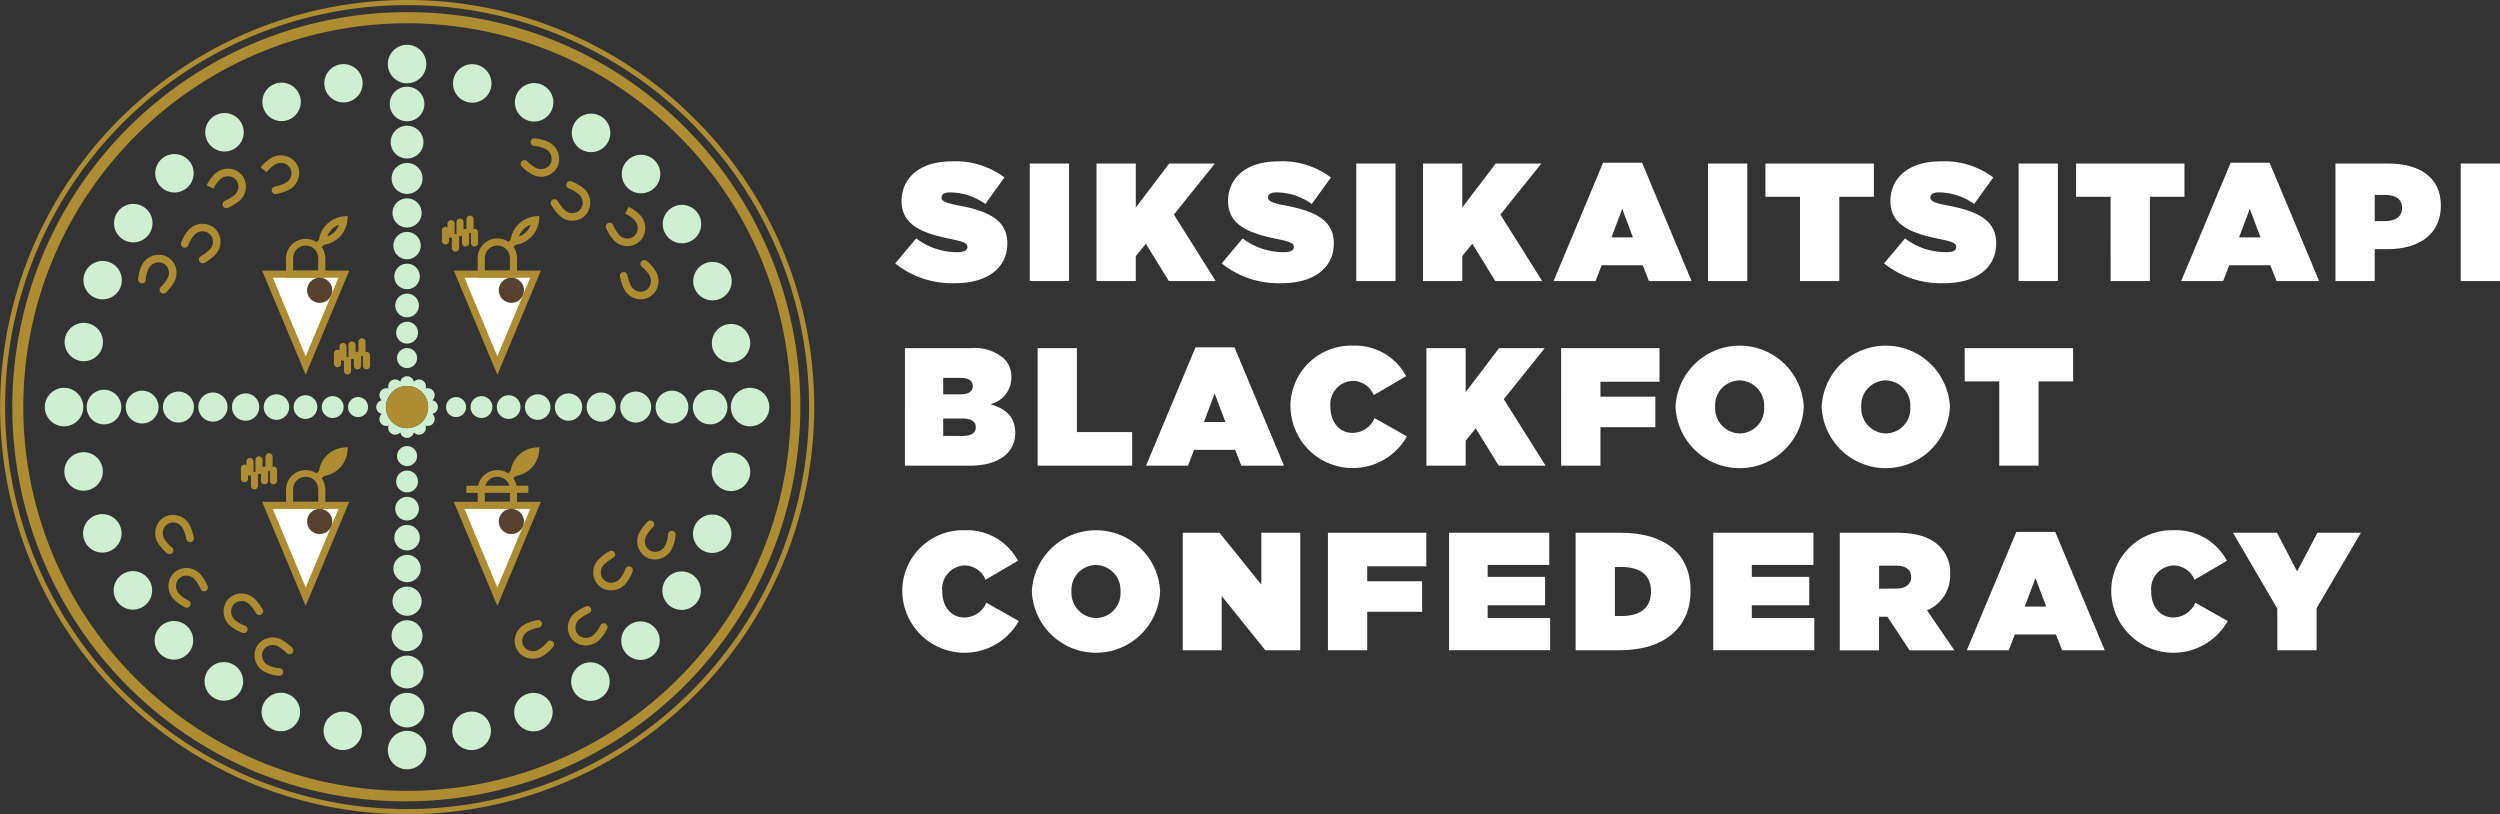 <svg id="Group_2" data-name="Group 2" xmlns="http://www.w3.org/2000/svg" xmlns:xlink="http://www.w3.org/1999/xlink" width="264.082" height="86" viewBox="0 0 264.082 86">
  <rect x="0" y="0" width="264.082" height="86" fill="#333333" stroke="none"/>
  <defs>
    <clipPath id="clip-path">
      <rect id="Rectangle_11" data-name="Rectangle 11" width="264.082" height="86" fill="none"/>
    </clipPath>
  </defs>
  <g id="Group_1" data-name="Group 1" clip-path="url(#clip-path)">
    <path id="Path_1" data-name="Path 1" d="M45.033,6.765A2.033,2.033,0,1,1,43,4.733a2.032,2.032,0,0,1,2.032,2.032" fill="#cfefd2"/>
    <path id="Path_2" data-name="Path 2" d="M44.827,10.986A1.827,1.827,0,1,1,43,9.159a1.827,1.827,0,0,1,1.827,1.827" fill="#cfefd2"/>
    <path id="Path_3" data-name="Path 3" d="M44.731,15.014A1.731,1.731,0,1,1,43,13.283a1.731,1.731,0,0,1,1.731,1.731" fill="#cfefd2"/>
    <path id="Path_4" data-name="Path 4" d="M44.635,18.849A1.635,1.635,0,1,1,43,17.214a1.635,1.635,0,0,1,1.635,1.635" fill="#cfefd2"/>
    <path id="Path_5" data-name="Path 5" d="M44.539,22.493A1.539,1.539,0,1,1,43,20.954a1.539,1.539,0,0,1,1.539,1.539" fill="#cfefd2"/>
    <path id="Path_6" data-name="Path 6" d="M44.443,25.944A1.443,1.443,0,1,1,43,24.5a1.443,1.443,0,0,1,1.443,1.443" fill="#cfefd2"/>
    <path id="Path_7" data-name="Path 7" d="M44.347,29.2A1.347,1.347,0,1,1,43,27.856,1.346,1.346,0,0,1,44.347,29.2" fill="#cfefd2"/>
    <path id="Path_8" data-name="Path 8" d="M44.25,32.269A1.25,1.25,0,1,1,43,31.019a1.25,1.25,0,0,1,1.25,1.25" fill="#cfefd2"/>
    <path id="Path_9" data-name="Path 9" d="M44.154,35.143A1.154,1.154,0,1,1,43,33.989a1.154,1.154,0,0,1,1.154,1.154" fill="#cfefd2"/>
    <path id="Path_10" data-name="Path 10" d="M44.058,37.824A1.058,1.058,0,1,1,43,36.766a1.058,1.058,0,0,1,1.058,1.058" fill="#cfefd2"/>
    <path id="Path_11" data-name="Path 11" d="M79.235,45.033A2.033,2.033,0,1,1,81.267,43a2.032,2.032,0,0,1-2.032,2.032" fill="#cfefd2"/>
    <path id="Path_12" data-name="Path 12" d="M75.014,44.827A1.827,1.827,0,1,1,76.841,43a1.827,1.827,0,0,1-1.827,1.827" fill="#cfefd2"/>
    <path id="Path_13" data-name="Path 13" d="M70.986,44.731A1.731,1.731,0,1,1,72.717,43a1.731,1.731,0,0,1-1.731,1.731" fill="#cfefd2"/>
    <path id="Path_14" data-name="Path 14" d="M67.151,44.635A1.635,1.635,0,1,1,68.786,43a1.635,1.635,0,0,1-1.635,1.635" fill="#cfefd2"/>
    <path id="Path_15" data-name="Path 15" d="M63.507,44.539A1.539,1.539,0,1,1,65.046,43a1.539,1.539,0,0,1-1.539,1.539" fill="#cfefd2"/>
    <path id="Path_16" data-name="Path 16" d="M60.056,44.443A1.443,1.443,0,1,1,61.5,43a1.443,1.443,0,0,1-1.443,1.443" fill="#cfefd2"/>
    <path id="Path_17" data-name="Path 17" d="M56.8,44.346A1.347,1.347,0,1,1,58.144,43,1.346,1.346,0,0,1,56.8,44.346" fill="#cfefd2"/>
    <path id="Path_18" data-name="Path 18" d="M53.731,44.25A1.25,1.25,0,1,1,54.981,43a1.25,1.25,0,0,1-1.25,1.25" fill="#cfefd2"/>
    <path id="Path_19" data-name="Path 19" d="M50.858,44.154A1.154,1.154,0,1,1,52.012,43a1.154,1.154,0,0,1-1.154,1.154" fill="#cfefd2"/>
    <path id="Path_20" data-name="Path 20" d="M48.176,44.058A1.058,1.058,0,1,1,49.234,43a1.058,1.058,0,0,1-1.058,1.058" fill="#cfefd2"/>
    <path id="Path_21" data-name="Path 21" d="M40.968,79.235A2.033,2.033,0,1,1,43,81.267a2.032,2.032,0,0,1-2.032-2.032" fill="#cfefd2"/>
    <path id="Path_22" data-name="Path 22" d="M41.173,75.014A1.827,1.827,0,1,1,43,76.841a1.827,1.827,0,0,1-1.827-1.827" fill="#cfefd2"/>
    <path id="Path_23" data-name="Path 23" d="M41.269,70.986A1.731,1.731,0,1,1,43,72.717a1.731,1.731,0,0,1-1.731-1.731" fill="#cfefd2"/>
    <path id="Path_24" data-name="Path 24" d="M41.365,67.151A1.635,1.635,0,1,1,43,68.786a1.635,1.635,0,0,1-1.635-1.635" fill="#cfefd2"/>
    <path id="Path_25" data-name="Path 25" d="M41.461,63.507A1.539,1.539,0,1,1,43,65.046a1.539,1.539,0,0,1-1.539-1.539" fill="#cfefd2"/>
    <path id="Path_26" data-name="Path 26" d="M41.558,60.056A1.443,1.443,0,1,1,43,61.5a1.443,1.443,0,0,1-1.443-1.443" fill="#cfefd2"/>
    <path id="Path_27" data-name="Path 27" d="M41.654,56.8A1.347,1.347,0,1,1,43,58.144,1.346,1.346,0,0,1,41.654,56.8" fill="#cfefd2"/>
    <path id="Path_28" data-name="Path 28" d="M41.75,53.731A1.25,1.25,0,1,1,43,54.981a1.25,1.25,0,0,1-1.25-1.25" fill="#cfefd2"/>
    <path id="Path_29" data-name="Path 29" d="M41.846,50.857A1.154,1.154,0,1,1,43,52.011a1.154,1.154,0,0,1-1.154-1.154" fill="#cfefd2"/>
    <path id="Path_30" data-name="Path 30" d="M41.942,48.176A1.058,1.058,0,1,1,43,49.234a1.058,1.058,0,0,1-1.058-1.058" fill="#cfefd2"/>
    <path id="Path_31" data-name="Path 31" d="M6.766,40.967A2.033,2.033,0,1,1,4.734,43a2.033,2.033,0,0,1,2.032-2.033" fill="#cfefd2"/>
    <path id="Path_32" data-name="Path 32" d="M10.986,41.173A1.827,1.827,0,1,1,9.159,43a1.827,1.827,0,0,1,1.827-1.827" fill="#cfefd2"/>
    <path id="Path_33" data-name="Path 33" d="M15.014,41.269A1.731,1.731,0,1,1,13.283,43a1.731,1.731,0,0,1,1.731-1.731" fill="#cfefd2"/>
    <path id="Path_34" data-name="Path 34" d="M18.85,41.365A1.635,1.635,0,1,1,17.215,43a1.635,1.635,0,0,1,1.635-1.635" fill="#cfefd2"/>
    <path id="Path_35" data-name="Path 35" d="M22.493,41.461A1.539,1.539,0,1,1,20.954,43a1.539,1.539,0,0,1,1.539-1.539" fill="#cfefd2"/>
    <path id="Path_36" data-name="Path 36" d="M25.944,41.557A1.443,1.443,0,1,1,24.5,43a1.443,1.443,0,0,1,1.443-1.443" fill="#cfefd2"/>
    <path id="Path_37" data-name="Path 37" d="M29.2,41.654A1.347,1.347,0,1,1,27.857,43,1.346,1.346,0,0,1,29.2,41.654" fill="#cfefd2"/>
    <path id="Path_38" data-name="Path 38" d="M32.269,41.75A1.25,1.25,0,1,1,31.019,43a1.25,1.25,0,0,1,1.25-1.25" fill="#cfefd2"/>
    <path id="Path_39" data-name="Path 39" d="M35.143,41.846A1.154,1.154,0,1,1,33.989,43a1.154,1.154,0,0,1,1.154-1.154" fill="#cfefd2"/>
    <path id="Path_40" data-name="Path 40" d="M37.824,41.942A1.058,1.058,0,1,1,36.766,43a1.058,1.058,0,0,1,1.058-1.058" fill="#cfefd2"/>
    <path id="Path_41" data-name="Path 41" d="M47.812,77.594a2.03,2.03,0,0,1,1.6-2.385h0a2.032,2.032,0,1,1,.786,3.987,2.06,2.06,0,0,1-.4.039,2.033,2.033,0,0,1-1.991-1.64m-12,1.592h0a2.026,2.026,0,1,1,.4.04,1.993,1.993,0,0,1-.4-.04M54.468,76a2.032,2.032,0,1,1,2.655,1.1,2.012,2.012,0,0,1-.776.155A2.033,2.033,0,0,1,54.468,76M28.891,77.087a2.033,2.033,0,1,1,.778.155,2.032,2.032,0,0,1-.778-.155m14.116-1.259h0Zm17.675-2.694a2.034,2.034,0,1,1,1.692.9,2.033,2.033,0,0,1-1.692-.9m-38.166.537a2.036,2.036,0,1,1,1.13.343,2.033,2.033,0,0,1-1.13-.343m43.7-4.564a2.032,2.032,0,1,1,1.438.6,2.031,2.031,0,0,1-1.438-.6M16.933,69.08h0a2.036,2.036,0,1,1,1.438.594,2.034,2.034,0,0,1-1.438-.594m53.932-5A2.032,2.032,0,1,1,72,64.427a2.031,2.031,0,0,1-1.131-.345m-58.52-.589h0a2.032,2.032,0,1,1,3.378-2.26h0a2.032,2.032,0,0,1-3.378,2.261m62.1-5.242a2.027,2.027,0,1,1,.779.157,2.031,2.031,0,0,1-.779-.157M8.932,57.116a2.032,2.032,0,1,1,2.655,1.1,2.056,2.056,0,0,1-.778.155,2.032,2.032,0,0,1-1.877-1.255m67.889-5.284a2.032,2.032,0,1,1,.4.039,1.993,1.993,0,0,1-.4-.039M6.835,50.194a2.033,2.033,0,1,1,2.388,1.6,2,2,0,0,1-.4.04,2.034,2.034,0,0,1-1.991-1.638m68.4-13.562a2.026,2.026,0,1,1,1.991,1.641,2.032,2.032,0,0,1-1.991-1.641M8.446,38.113a2.024,2.024,0,1,1,.4.041,2.031,2.031,0,0,1-.4-.041m64.936-7.639v0a2.032,2.032,0,1,1,1.878,1.256,2.031,2.031,0,0,1-1.878-1.256m-63.324.988a2.027,2.027,0,1,1,.78.158,2.033,2.033,0,0,1-.78-.158M70.352,24.8a2.03,2.03,0,1,1,1.692.9,2.034,2.034,0,0,1-1.692-.9m-57.408.457a2.032,2.032,0,1,1,1.132.346,2.034,2.034,0,0,1-1.132-.346M66.273,19.82a2.034,2.034,0,1,1,1.44.6,2.03,2.03,0,0,1-1.44-.6m-49.286-.087a2.03,2.03,0,1,1,1.44.6,2.03,2.03,0,0,1-1.44-.6m44.318-4.005a2.034,2.034,0,1,1,1.132.344,2.035,2.035,0,0,1-1.132-.344M22.024,15.1a2.032,2.032,0,1,1,2.817.564,2.029,2.029,0,0,1-2.817-.564m33.615-2.418a2.031,2.031,0,1,1,.781.157,2.031,2.031,0,0,1-.781-.157M27.866,11.534a2.03,2.03,0,1,1,1.879,1.258,2.032,2.032,0,0,1-1.879-1.258m21.622-.727a2.033,2.033,0,1,1,.4.039,2.033,2.033,0,0,1-.4-.039M34.293,9.181a2.025,2.025,0,1,1,1.991,1.642,2.032,2.032,0,0,1-1.991-1.642" fill="#cfefd2"/>
    <path id="Path_42" data-name="Path 42" d="M45.673,43.717a.731.731,0,0,1-.716,1.24.732.732,0,0,1-1.241.717.731.731,0,0,1-1.432,0,.732.732,0,0,1-1.241-.717.731.731,0,0,1-.716-1.24.732.732,0,0,1,0-1.433.732.732,0,0,1,.716-1.241.732.732,0,0,1,1.241-.716.731.731,0,0,1,1.432,0,.732.732,0,0,1,1.241.716.732.732,0,0,1,.716,1.241.732.732,0,0,1,0,1.433M43,40.775A2.226,2.226,0,1,0,45.225,43,2.225,2.225,0,0,0,43,40.775" fill="#cfefd2"/>
    <path id="Path_43" data-name="Path 43" d="M17.92,58.545a.392.392,0,0,1-.248-.086,4.185,4.185,0,0,1-1.055-1.225,1.987,1.987,0,0,1,.528-2.467,1.867,1.867,0,0,1,1.555-.333,1.972,1.972,0,0,1,1.334,1.033,5.292,5.292,0,0,1,.445,1.321.4.4,0,0,1-.787.158,4.486,4.486,0,0,0-.373-1.115,1.169,1.169,0,0,0-.791-.614,1.049,1.049,0,0,0-.886.179,1.181,1.181,0,0,0-.3,1.5,3.388,3.388,0,0,0,.822.93.4.4,0,0,1-.248.715" fill="#ad8c32"/>
    <path id="Path_44" data-name="Path 44" d="M19.74,64.195a.391.391,0,0,1-.174-.04,4.094,4.094,0,0,1-1.3-.959,1.988,1.988,0,0,1-.035-2.525A1.883,1.883,0,0,1,19.676,60h.016a1.974,1.974,0,0,1,1.514.71,5.263,5.263,0,0,1,.729,1.2.4.4,0,0,1-.211.526.408.408,0,0,1-.526-.212,4.423,4.423,0,0,0-.607-1,1.173,1.173,0,0,0-.9-.423h-.009a1.076,1.076,0,0,0-.826.373,1.179,1.179,0,0,0,.048,1.531,3.375,3.375,0,0,0,1.009.726.4.4,0,0,1-.174.761" fill="#ad8c32"/>
    <path id="Path_45" data-name="Path 45" d="M25.747,66.868a.391.391,0,0,1-.139-.024,4.115,4.115,0,0,1-1.387-.823,1.992,1.992,0,0,1-.289-2.508A1.877,1.877,0,0,1,25.3,62.7a2.009,2.009,0,0,1,1.595.553,5.065,5.065,0,0,1,.856,1.135.4.4,0,0,1-.18.538.406.406,0,0,1-.538-.181,4.354,4.354,0,0,0-.7-.918,1.177,1.177,0,0,0-.947-.33,1.078,1.078,0,0,0-.784.454,1.187,1.187,0,0,0,.2,1.52,3.369,3.369,0,0,0,1.081.62.4.4,0,0,1-.139.777" fill="#ad8c32"/>
    <path id="Path_46" data-name="Path 46" d="M29.508,71.386h-.031a4.2,4.2,0,0,1-1.559-.431,1.99,1.99,0,0,1-.935-2.345,1.886,1.886,0,0,1,1.1-1.141,1.966,1.966,0,0,1,1.683.115,5.225,5.225,0,0,1,1.107.852.4.4,0,0,1-.566.568,4.435,4.435,0,0,0-.931-.719,1.165,1.165,0,0,0-1-.07,1.074,1.074,0,0,0-.636.643,1.178,1.178,0,0,0,.591,1.412,3.318,3.318,0,0,0,1.2.315.4.4,0,0,1-.031.8" fill="#ad8c32"/>
    <path id="Path_47" data-name="Path 47" d="M67.682,31.612a1.944,1.944,0,0,1-.421-.045,1.967,1.967,0,0,1-1.332-1.033,5.07,5.07,0,0,1-.449-1.349.4.4,0,0,1,.344-.45.383.383,0,0,1,.45.343,4.307,4.307,0,0,0,.37,1.092,1.165,1.165,0,0,0,.789.614,1.069,1.069,0,0,0,.888-.181,1.18,1.18,0,0,0,.294-1.5,3.349,3.349,0,0,0-.826-.935.4.4,0,0,1,.5-.623,4.072,4.072,0,0,1,1.05,1.224,1.986,1.986,0,0,1-.528,2.467,1.836,1.836,0,0,1-1.134.378" fill="#ad8c32"/>
    <path id="Path_48" data-name="Path 48" d="M66.271,26a1.953,1.953,0,0,1-1.514-.712,5.222,5.222,0,0,1-.731-1.2.4.4,0,1,1,.738-.314,4.426,4.426,0,0,0,.608,1,1.17,1.17,0,0,0,.9.423h.009a1.065,1.065,0,0,0,.823-.371,1.18,1.18,0,0,0-.046-1.532,3.278,3.278,0,0,0-1.013-.729l.356-.718-.179.359.182-.357a4.014,4.014,0,0,1,1.289.957,1.98,1.98,0,0,1,.035,2.523A1.865,1.865,0,0,1,66.286,26Z" fill="#ad8c32"/>
    <path id="Path_49" data-name="Path 49" d="M60.445,23.312a1.981,1.981,0,0,1-1.379-.565,5.335,5.335,0,0,1-.838-1.1.4.4,0,0,1,.141-.549.4.4,0,0,1,.543.129,4.523,4.523,0,0,0,.715.947,1.146,1.146,0,0,0,.947.33,1.068,1.068,0,0,0,.784-.453,1.18,1.18,0,0,0-.2-1.518,3.35,3.35,0,0,0-1.076-.621.4.4,0,0,1-.241-.512.389.389,0,0,1,.512-.24,4.082,4.082,0,0,1,1.389.823,1.985,1.985,0,0,1,.289,2.506,1.872,1.872,0,0,1-1.368.813c-.072.007-.143.012-.215.012" fill="#ad8c32"/>
    <path id="Path_50" data-name="Path 50" d="M57.154,18.668a1.981,1.981,0,0,1-.966-.254,5.129,5.129,0,0,1-1.1-.851A.4.4,0,0,1,55.648,17a4.473,4.473,0,0,0,.93.718,1.176,1.176,0,0,0,1,.072,1.079,1.079,0,0,0,.636-.643,1.179,1.179,0,0,0-.592-1.413,3.278,3.278,0,0,0-1.208-.317.4.4,0,0,1-.361-.437.382.382,0,0,1,.437-.361,4.074,4.074,0,0,1,1.553.433,1.985,1.985,0,0,1,.934,2.341,1.883,1.883,0,0,1-1.106,1.143,1.971,1.971,0,0,1-.718.136" fill="#ad8c32"/>
    <path id="Path_51" data-name="Path 51" d="M56.269,69.578a1.913,1.913,0,0,1-1.523-.741,1.88,1.88,0,0,1-.333-1.555,1.97,1.97,0,0,1,1.034-1.334,5.116,5.116,0,0,1,1.348-.449.381.381,0,0,1,.45.344.4.4,0,0,1-.343.45,4.423,4.423,0,0,0-1.09.37,1.167,1.167,0,0,0-.616.791,1.077,1.077,0,0,0,.179.886,1.185,1.185,0,0,0,1.506.294,3.368,3.368,0,0,0,.933-.826.4.4,0,1,1,.622.505,4.059,4.059,0,0,1-1.222,1.05,2.256,2.256,0,0,1-.945.215" fill="#ad8c32"/>
    <path id="Path_52" data-name="Path 52" d="M61.864,68.182a1.911,1.911,0,0,1-1.212-.437,1.873,1.873,0,0,1-.668-1.44,1.963,1.963,0,0,1,.711-1.53,5.165,5.165,0,0,1,1.2-.73.4.4,0,0,1,.526.211.4.4,0,0,1-.211.526,4.4,4.4,0,0,0-1,.609,1.169,1.169,0,0,0-.422.907,1.09,1.09,0,0,0,.373.825,1.185,1.185,0,0,0,1.531-.046,3.394,3.394,0,0,0,.725-1.011.4.4,0,0,1,.722.347,4.146,4.146,0,0,1-.959,1.3,2.157,2.157,0,0,1-1.313.469" fill="#ad8c32"/>
    <path id="Path_53" data-name="Path 53" d="M64.548,62.369a1.923,1.923,0,0,1-1.055-.321,1.879,1.879,0,0,1-.813-1.367,1.972,1.972,0,0,1,.553-1.593,5.186,5.186,0,0,1,1.121-.849.4.4,0,1,1,.381.7,4.5,4.5,0,0,0-.928.7,1.168,1.168,0,0,0-.33.945,1.071,1.071,0,0,0,.454.784,1.178,1.178,0,0,0,1.518-.2,3.334,3.334,0,0,0,.62-1.076.391.391,0,0,1,.512-.24.4.4,0,0,1,.241.512A4.109,4.109,0,0,1,66,61.759a2.125,2.125,0,0,1-1.451.61" fill="#ad8c32"/>
    <path id="Path_54" data-name="Path 54" d="M69.2,59.1a1.983,1.983,0,0,1-.608-.1A1.885,1.885,0,0,1,67.45,57.89a1.973,1.973,0,0,1,.115-1.681,5.223,5.223,0,0,1,.867-1.121.408.408,0,0,1,.567.028.4.4,0,0,1-.028.567,4.374,4.374,0,0,0-.7.916,1.172,1.172,0,0,0-.071,1,1.094,1.094,0,0,0,.645.638,1.184,1.184,0,0,0,1.411-.593,3.3,3.3,0,0,0,.316-1.209A.38.38,0,0,1,71,56.073a.4.4,0,0,1,.361.437,4.1,4.1,0,0,1-.43,1.552A2.046,2.046,0,0,1,69.2,59.1" fill="#ad8c32"/>
    <path id="Path_55" data-name="Path 55" d="M29.118,20.5a.4.4,0,0,1-.084-.794,4.473,4.473,0,0,0,1.117-.373,1.168,1.168,0,0,0,.614-.791,1.076,1.076,0,0,0-.181-.888,1.183,1.183,0,0,0-1.5-.292,3.293,3.293,0,0,0-.931.823l-.617-.512a3.986,3.986,0,0,1,1.215-1.04,1.987,1.987,0,0,1,2.468.526,1.883,1.883,0,0,1,.334,1.555,1.973,1.973,0,0,1-1.032,1.332,5.289,5.289,0,0,1-1.325.447.463.463,0,0,1-.074.007m-1.282-2.566h0Z" fill="#ad8c32"/>
    <path id="Path_56" data-name="Path 56" d="M23.913,21.987a.4.4,0,0,1-.156-.77,4.487,4.487,0,0,0,1-.607,1.169,1.169,0,0,0,.423-.908,1.081,1.081,0,0,0-.373-.826,1.18,1.18,0,0,0-1.532.048,3.269,3.269,0,0,0-.727,1.012l-.717-.359a4.065,4.065,0,0,1,.956-1.289,1.989,1.989,0,0,1,2.525-.035,1.881,1.881,0,0,1,.669,1.442,1.964,1.964,0,0,1-.712,1.53,5.138,5.138,0,0,1-1.2.729.388.388,0,0,1-.157.033m-1.727-2.228h0Z" fill="#ad8c32"/>
    <path id="Path_57" data-name="Path 57" d="M21.416,27.81a.4.4,0,0,1-.191-.753,4.417,4.417,0,0,0,.928-.7,1.16,1.16,0,0,0,.33-.947,1.068,1.068,0,0,0-.453-.782,1.181,1.181,0,0,0-1.518.2,3.321,3.321,0,0,0-.619,1.076.4.4,0,0,1-.756-.268,4.163,4.163,0,0,1,.825-1.392,1.987,1.987,0,0,1,2.508-.287,1.88,1.88,0,0,1,.811,1.366,1.968,1.968,0,0,1-.554,1.594,5.2,5.2,0,0,1-1.12.849.4.4,0,0,1-.191.048" fill="#ad8c32"/>
    <path id="Path_58" data-name="Path 58" d="M17.261,31.014a.4.4,0,0,1-.285-.119.4.4,0,0,1,0-.563,4.5,4.5,0,0,0,.718-.93,1.159,1.159,0,0,0,.071-1,1.071,1.071,0,0,0-.641-.638,1.19,1.19,0,0,0-1.415.593,3.281,3.281,0,0,0-.316,1.207.371.371,0,0,1-.437.361.4.4,0,0,1-.361-.437,4.024,4.024,0,0,1,.43-1.55A1.992,1.992,0,0,1,17.369,27a1.878,1.878,0,0,1,1.142,1.107,1.964,1.964,0,0,1-.116,1.683,5.156,5.156,0,0,1-.852,1.1.4.4,0,0,1-.282.117" fill="#ad8c32"/>
    <path id="Path_59" data-name="Path 59" d="M52.537,63.032,48.5,53.384h8.068Z" fill="#fff"/>
    <path id="Path_60" data-name="Path 60" d="M52.537,64.007l-4.6-11h9.2ZM49.069,53.761l3.468,8.3,3.468-8.3Z" fill="#ad8c32"/>
    <path id="Path_61" data-name="Path 61" d="M54.614,53.761H50.461V51.684a2.077,2.077,0,0,1,4.153,0Zm-3.4-.753h2.647V51.684a1.323,1.323,0,0,0-2.647,0Z" fill="#ad8c32"/>
    <rect id="Rectangle_1" data-name="Rectangle 1" width="0.798" height="0.754" transform="matrix(0.707, -0.707, 0.707, 0.707, 53.472, 50.215)" fill="#ad8c32"/>
    <path id="Path_62" data-name="Path 62" d="M54.3,49.918A2.515,2.515,0,0,0,56.57,47.65,2.515,2.515,0,0,0,54.3,49.918" fill="#ad8c32"/>
    <path id="Path_63" data-name="Path 63" d="M53.892,50.327l.036-.439a2.889,2.889,0,0,1,2.614-2.612l.438-.035-.034.439a2.891,2.891,0,0,1-2.614,2.612Zm2.167-2.166A2.04,2.04,0,0,0,54.815,49.4a2.033,2.033,0,0,0,1.244-1.244" fill="#ad8c32"/>
    <rect id="Rectangle_2" data-name="Rectangle 2" width="6.542" height="0.753" transform="translate(49.266 51.308)" fill="#ad8c32"/>
    <path id="Path_64" data-name="Path 64" d="M52.687,55.084a1.329,1.329,0,1,0,1.328-1.328,1.328,1.328,0,0,0-1.328,1.328" fill="#56422f"/>
    <path id="Path_65" data-name="Path 65" d="M52.537,38.611,48.5,28.963h8.068Z" fill="#fff"/>
    <path id="Path_66" data-name="Path 66" d="M52.537,39.586l-4.6-11h9.2ZM49.069,29.34l3.468,8.3,3.468-8.3Z" fill="#ad8c32"/>
    <path id="Path_67" data-name="Path 67" d="M55.348,30.662a1.328,1.328,0,1,1-1.328-1.328,1.328,1.328,0,0,1,1.328,1.328" fill="#56422f"/>
    <path id="Path_68" data-name="Path 68" d="M54.614,29.34H50.461V27.263a2.076,2.076,0,0,1,4.153,0Zm-3.4-.753h2.647V27.263a1.323,1.323,0,0,0-2.647,0Z" fill="#ad8c32"/>
    <rect id="Rectangle_3" data-name="Rectangle 3" width="0.798" height="0.754" transform="matrix(0.707, -0.707, 0.707, 0.707, 53.472, 25.794)" fill="#ad8c32"/>
    <path id="Path_69" data-name="Path 69" d="M53.892,25.906l.036-.439a2.889,2.889,0,0,1,2.614-2.612l.438-.035-.034.439a2.891,2.891,0,0,1-2.614,2.612Zm2.167-2.166a2.04,2.04,0,0,0-1.244,1.244,2.033,2.033,0,0,0,1.244-1.244" fill="#ad8c32"/>
    <path id="Path_70" data-name="Path 70" d="M47.059,25.821a.376.376,0,0,1-.376-.376V24.329a.376.376,0,1,1,.752,0v1.116a.376.376,0,0,1-.376.376" fill="#ad8c32"/>
    <path id="Path_71" data-name="Path 71" d="M47.645,25.124a.376.376,0,0,1-.376-.376V23.632a.376.376,0,1,1,.752,0v1.116a.376.376,0,0,1-.376.376" fill="#ad8c32"/>
    <path id="Path_72" data-name="Path 72" d="M48.591,24.957a.376.376,0,0,1-.376-.376V23.467a.376.376,0,1,1,.752,0v1.114a.376.376,0,0,1-.376.376" fill="#ad8c32"/>
    <path id="Path_73" data-name="Path 73" d="M49.65,24.622a.376.376,0,0,1-.377-.376V23.13a.377.377,0,0,1,.753,0v1.116a.376.376,0,0,1-.376.376" fill="#ad8c32"/>
    <path id="Path_74" data-name="Path 74" d="M48.118,26.583a.376.376,0,0,1-.376-.376V25.091a.376.376,0,1,1,.752,0v1.116a.376.376,0,0,1-.376.376" fill="#ad8c32"/>
    <path id="Path_75" data-name="Path 75" d="M49.177,26.041a.376.376,0,0,1-.376-.376V24.549a.376.376,0,0,1,.752,0v1.116a.376.376,0,0,1-.376.376" fill="#ad8c32"/>
    <path id="Path_76" data-name="Path 76" d="M50.124,26.041a.376.376,0,0,1-.376-.376V24.549a.376.376,0,0,1,.752,0v1.116a.376.376,0,0,1-.376.376" fill="#ad8c32"/>
    <path id="Path_77" data-name="Path 77" d="M32.29,38.611l-4.034-9.648h8.068Z" fill="#fff"/>
    <path id="Path_78" data-name="Path 78" d="M32.289,39.586l-4.6-11h9.2ZM28.82,29.34l3.469,8.3,3.468-8.3Z" fill="#ad8c32"/>
    <path id="Path_79" data-name="Path 79" d="M34.366,29.34H30.213V27.263a2.077,2.077,0,0,1,4.153,0Zm-3.4-.753h2.647V27.263a1.323,1.323,0,0,0-2.647,0Z" fill="#ad8c32"/>
    <rect id="Rectangle_4" data-name="Rectangle 4" width="0.798" height="0.754" transform="matrix(0.707, -0.707, 0.707, 0.707, 33.226, 25.794)" fill="#ad8c32"/>
    <path id="Path_80" data-name="Path 80" d="M33.647,25.906l.035-.439a2.889,2.889,0,0,1,2.612-2.612l.439-.035-.035.439a2.889,2.889,0,0,1-2.612,2.612Zm2.166-2.166a2.04,2.04,0,0,0-1.244,1.244,2.1,2.1,0,0,0,.763-.481,2.129,2.129,0,0,0,.481-.763" fill="#ad8c32"/>
    <path id="Path_81" data-name="Path 81" d="M32.44,30.662a1.329,1.329,0,1,0,1.328-1.328,1.328,1.328,0,0,0-1.328,1.328" fill="#56422f"/>
    <path id="Path_82" data-name="Path 82" d="M35.65,38.795a.376.376,0,0,1-.377-.376V37.3a.377.377,0,0,1,.753,0v1.118a.376.376,0,0,1-.376.376" fill="#ad8c32"/>
    <path id="Path_83" data-name="Path 83" d="M36.234,38.1a.376.376,0,0,1-.376-.376V36.6a.376.376,0,0,1,.752,0V37.72a.376.376,0,0,1-.376.376" fill="#ad8c32"/>
    <path id="Path_84" data-name="Path 84" d="M37.181,37.931a.376.376,0,0,1-.376-.376V36.439a.376.376,0,1,1,.752,0v1.116a.376.376,0,0,1-.376.376" fill="#ad8c32"/>
    <path id="Path_85" data-name="Path 85" d="M38.24,37.594a.376.376,0,0,1-.376-.376V36.1a.376.376,0,0,1,.752,0v1.116a.376.376,0,0,1-.376.376" fill="#ad8c32"/>
    <path id="Path_86" data-name="Path 86" d="M36.707,39.555a.376.376,0,0,1-.376-.376V38.063a.376.376,0,1,1,.752,0v1.116a.376.376,0,0,1-.376.376" fill="#ad8c32"/>
    <path id="Path_87" data-name="Path 87" d="M37.765,39.014a.376.376,0,0,1-.376-.376V37.522a.376.376,0,0,1,.752,0v1.116a.376.376,0,0,1-.376.376" fill="#ad8c32"/>
    <path id="Path_88" data-name="Path 88" d="M38.713,39.014a.376.376,0,0,1-.377-.376V37.522a.377.377,0,0,1,.753,0v1.116a.376.376,0,0,1-.376.376" fill="#ad8c32"/>
    <path id="Path_89" data-name="Path 89" d="M32.29,63.032l-4.034-9.648h8.068Z" fill="#fff"/>
    <path id="Path_90" data-name="Path 90" d="M32.289,64.007l-4.6-11h9.2ZM28.82,53.761l3.469,8.3,3.468-8.3Z" fill="#ad8c32"/>
    <path id="Path_91" data-name="Path 91" d="M35.1,55.084a1.329,1.329,0,1,1-1.328-1.328A1.328,1.328,0,0,1,35.1,55.084" fill="#56422f"/>
    <path id="Path_92" data-name="Path 92" d="M34.366,53.761H30.213V51.684a2.077,2.077,0,0,1,4.153,0Zm-3.4-.753h2.647V51.684a1.323,1.323,0,0,0-2.647,0Z" fill="#ad8c32"/>
    <rect id="Rectangle_5" data-name="Rectangle 5" width="0.798" height="0.754" transform="matrix(0.707, -0.707, 0.707, 0.707, 33.226, 50.215)" fill="#ad8c32"/>
    <path id="Path_93" data-name="Path 93" d="M34.056,49.918a2.517,2.517,0,0,0,2.268-2.268,2.517,2.517,0,0,0-2.268,2.268" fill="#ad8c32"/>
    <path id="Path_94" data-name="Path 94" d="M33.647,50.327l.035-.439a2.889,2.889,0,0,1,2.612-2.612l.439-.035-.035.439a2.889,2.889,0,0,1-2.612,2.612Zm2.166-2.166A2.04,2.04,0,0,0,34.569,49.4a2.1,2.1,0,0,0,.763-.481,2.129,2.129,0,0,0,.481-.763" fill="#ad8c32"/>
    <path id="Path_95" data-name="Path 95" d="M25.825,50.941a.376.376,0,0,1-.376-.376V49.447a.376.376,0,0,1,.752,0v1.118a.376.376,0,0,1-.376.376" fill="#ad8c32"/>
    <path id="Path_96" data-name="Path 96" d="M26.411,50.241a.376.376,0,0,1-.376-.376V48.749a.376.376,0,0,1,.752,0v1.116a.376.376,0,0,1-.376.376" fill="#ad8c32"/>
    <path id="Path_97" data-name="Path 97" d="M27.358,50.074a.376.376,0,0,1-.376-.376V48.584a.376.376,0,1,1,.752,0V49.7a.376.376,0,0,1-.376.376" fill="#ad8c32"/>
    <path id="Path_98" data-name="Path 98" d="M28.417,49.739a.376.376,0,0,1-.376-.376V48.247a.376.376,0,1,1,.752,0v1.116a.376.376,0,0,1-.376.376" fill="#ad8c32"/>
    <path id="Path_99" data-name="Path 99" d="M26.883,51.7a.376.376,0,0,1-.376-.376V50.208a.376.376,0,0,1,.752,0v1.116a.376.376,0,0,1-.376.376" fill="#ad8c32"/>
    <path id="Path_100" data-name="Path 100" d="M27.942,51.159a.376.376,0,0,1-.376-.376V49.667a.376.376,0,0,1,.752,0v1.116a.376.376,0,0,1-.376.376" fill="#ad8c32"/>
    <path id="Path_101" data-name="Path 101" d="M28.889,51.159a.376.376,0,0,1-.376-.376V49.667a.376.376,0,0,1,.752,0v1.116a.376.376,0,0,1-.376.376" fill="#ad8c32"/>
    <path id="Path_102" data-name="Path 102" d="M43,40.775A2.226,2.226,0,1,0,45.225,43,2.225,2.225,0,0,0,43,40.775" fill="#ad8c32"/>
    <path id="Path_103" data-name="Path 103" d="M43,2.461A40.539,40.539,0,1,1,2.461,43,40.539,40.539,0,0,1,43,2.461m0-1.178A41.728,41.728,0,0,0,26.761,81.438,41.728,41.728,0,0,0,59.239,4.562,41.455,41.455,0,0,0,43,1.283" fill="#ad8c32"/>
    <path id="Path_104" data-name="Path 104" d="M43,.539A42.461,42.461,0,1,1,.539,43,42.46,42.46,0,0,1,43,.539M43,0A43.011,43.011,0,0,0,26.262,82.621,43.011,43.011,0,0,0,59.738,3.379,42.74,42.74,0,0,0,43,0" fill="#ad8c32"/>
    <path id="Path_105" data-name="Path 105" d="M94.563,27.826l2.216-2.642a7.11,7.11,0,0,0,4.345,1.454c.744,0,1.064-.195,1.064-.532v-.035c0-.355-.391-.55-1.721-.816-2.783-.567-5.23-1.365-5.23-3.989V21.23c0-2.358,1.844-4.184,5.266-4.184a8.59,8.59,0,0,1,5.6,1.7l-2.022,2.8a6.505,6.505,0,0,0-3.723-1.224c-.62,0-.9.213-.9.514v.036c0,.337.337.549,1.649.8,3.174.585,5.3,1.506,5.3,4.006v.036c0,2.607-2.145,4.2-5.478,4.2a9.59,9.59,0,0,1-6.366-2.092" fill="#fff"/>
    <rect id="Rectangle_6" data-name="Rectangle 6" width="4.149" height="12.412" transform="translate(108.778 17.276)" fill="#fff"/>
    <path id="Path_106" data-name="Path 106" d="M115.828,17.276h4.149v4.646l3.529-4.646h4.822L124,22.666l4.415,7.022H123.47l-2.429-3.936-1.064,1.294v2.642h-4.149Z" fill="#fff"/>
    <path id="Path_107" data-name="Path 107" d="M129.05,27.826l2.216-2.642a7.11,7.11,0,0,0,4.345,1.454c.744,0,1.064-.195,1.064-.532v-.035c0-.355-.391-.55-1.721-.816-2.783-.567-5.23-1.365-5.23-3.989V21.23c0-2.358,1.844-4.184,5.266-4.184a8.59,8.59,0,0,1,5.6,1.7l-2.022,2.8a6.505,6.505,0,0,0-3.723-1.224c-.62,0-.9.213-.9.514v.036c0,.337.337.549,1.649.8,3.174.585,5.3,1.506,5.3,4.006v.036c0,2.607-2.145,4.2-5.478,4.2a9.59,9.59,0,0,1-6.366-2.092" fill="#fff"/>
    <rect id="Rectangle_7" data-name="Rectangle 7" width="4.149" height="12.412" transform="translate(143.266 17.276)" fill="#fff"/>
    <path id="Path_108" data-name="Path 108" d="M150.315,17.276h4.149v4.646l3.529-4.646h4.822l-4.326,5.39,4.415,7.022h-4.947l-2.429-3.936-1.064,1.294v2.642h-4.149Z" fill="#fff"/>
    <path id="Path_109" data-name="Path 109" d="M169.34,17.188h4.114l5.23,12.5h-4.5l-.656-1.667h-4.344l-.639,1.667H164.11Zm3.156,7.89-1.135-3.014-1.135,3.014Z" fill="#fff"/>
    <rect id="Rectangle_8" data-name="Rectangle 8" width="4.149" height="12.412" transform="translate(180.423 17.276)" fill="#fff"/>
    <path id="Path_110" data-name="Path 110" d="M190.14,20.787h-3.652V17.276h11.454v3.511h-3.653v8.9H190.14Z" fill="#fff"/>
    <path id="Path_111" data-name="Path 111" d="M199.017,27.826l2.216-2.642a7.11,7.11,0,0,0,4.345,1.454c.744,0,1.064-.195,1.064-.532v-.035c0-.355-.391-.55-1.721-.816-2.783-.567-5.23-1.365-5.23-3.989V21.23c0-2.358,1.844-4.184,5.266-4.184a8.592,8.592,0,0,1,5.6,1.7l-2.022,2.8a6.505,6.505,0,0,0-3.723-1.224c-.62,0-.9.213-.9.514v.036c0,.337.337.549,1.649.8,3.174.585,5.3,1.506,5.3,4.006v.036c0,2.607-2.145,4.2-5.478,4.2a9.59,9.59,0,0,1-6.366-2.092" fill="#fff"/>
    <rect id="Rectangle_9" data-name="Rectangle 9" width="4.149" height="12.412" transform="translate(213.231 17.276)" fill="#fff"/>
    <path id="Path_112" data-name="Path 112" d="M222.948,20.787H219.3V17.276H230.75v3.511H227.1v8.9h-4.149Z" fill="#fff"/>
    <path id="Path_113" data-name="Path 113" d="M235.632,17.188h4.114l5.23,12.5h-4.5l-.656-1.667h-4.344l-.639,1.667H230.4Zm3.156,7.89-1.135-3.014-1.135,3.014Z" fill="#fff"/>
    <path id="Path_114" data-name="Path 114" d="M246.7,17.276h5.585c3.3,0,5.55,1.472,5.55,4.415v.036c0,3-2.287,4.592-5.639,4.592h-1.347v3.369H246.7Zm5.266,6.082c1.064,0,1.773-.479,1.773-1.365v-.035c0-.905-.656-1.366-1.755-1.366h-1.135v2.766Z" fill="#fff"/>
    <rect id="Rectangle_10" data-name="Rectangle 10" width="4.149" height="12.412" transform="translate(259.933 17.276)" fill="#fff"/>
    <path id="Path_115" data-name="Path 115" d="M95.591,36.777h6.95a4.7,4.7,0,0,1,3.53,1.117,2.655,2.655,0,0,1,.763,1.932v.036a2.9,2.9,0,0,1-2.217,2.837c1.6.461,2.624,1.312,2.624,3.014v.035c0,1.986-1.632,3.44-4.77,3.44h-6.88Zm5.851,4.876c.887,0,1.313-.3,1.313-.852v-.035c0-.549-.443-.851-1.331-.851h-1.79v1.738Zm.267,4.4c.9,0,1.365-.373,1.365-.9V45.11c0-.532-.443-.9-1.347-.9H99.634V46.05Z" fill="#fff"/>
    <path id="Path_116" data-name="Path 116" d="M109.61,36.776h4.149v8.866h5.833v3.546H109.61Z" fill="#fff"/>
    <path id="Path_117" data-name="Path 117" d="M126.288,36.688H130.4l5.23,12.5h-4.5l-.656-1.667h-4.344l-.639,1.667h-4.432Zm3.156,7.89-1.135-3.014-1.135,3.014Z" fill="#fff"/>
    <path id="Path_118" data-name="Path 118" d="M136.311,43.018v-.035a6.414,6.414,0,0,1,6.6-6.472,6.087,6.087,0,0,1,5.621,3.227l-3.422,2a2.411,2.411,0,0,0-2.252-1.508,2.47,2.47,0,0,0-2.323,2.713v.036c0,1.613.958,2.748,2.323,2.748a2.543,2.543,0,0,0,2.34-1.56l3.422,1.932a6.575,6.575,0,0,1-12.3-3.085" fill="#fff"/>
    <path id="Path_119" data-name="Path 119" d="M150.674,36.776h4.149v4.646l3.529-4.646h4.822l-4.326,5.39,4.415,7.022h-4.947l-2.429-3.936-1.064,1.294v2.642h-4.149Z" fill="#fff"/>
    <path id="Path_120" data-name="Path 120" d="M164.907,36.776H175.3v3.546h-6.241V41.9h5.8v3.226h-5.8v4.061h-4.149Z" fill="#fff"/>
    <path id="Path_121" data-name="Path 121" d="M176.991,43.018v-.035a6.781,6.781,0,0,1,13.546-.036v.036a6.781,6.781,0,0,1-13.546.035m9.361,0v-.035a2.655,2.655,0,0,0-2.606-2.8,2.618,2.618,0,0,0-2.571,2.766v.036a2.654,2.654,0,0,0,2.606,2.8,2.618,2.618,0,0,0,2.571-2.766" fill="#fff"/>
    <path id="Path_122" data-name="Path 122" d="M192.428,43.018v-.035a6.781,6.781,0,0,1,13.546-.036v.036a6.781,6.781,0,0,1-13.546.035m9.362,0v-.035a2.656,2.656,0,0,0-2.606-2.8,2.618,2.618,0,0,0-2.572,2.766v.036a2.655,2.655,0,0,0,2.607,2.8,2.618,2.618,0,0,0,2.571-2.766" fill="#fff"/>
    <path id="Path_123" data-name="Path 123" d="M211.188,40.287h-3.652V36.776h11.454v3.511h-3.653v8.9h-4.149Z" fill="#fff"/>
    <path id="Path_124" data-name="Path 124" d="M95.308,62.518v-.035a6.414,6.414,0,0,1,6.6-6.472,6.087,6.087,0,0,1,5.621,3.227l-3.422,2a2.411,2.411,0,0,0-2.252-1.508,2.47,2.47,0,0,0-2.323,2.713v.036c0,1.613.958,2.748,2.323,2.748a2.543,2.543,0,0,0,2.34-1.56l3.422,1.932a6.575,6.575,0,0,1-12.305-3.085" fill="#fff"/>
    <path id="Path_125" data-name="Path 125" d="M109,62.518v-.035a6.781,6.781,0,0,1,13.546-.036v.036A6.781,6.781,0,0,1,109,62.518m9.361,0v-.035a2.655,2.655,0,0,0-2.606-2.8,2.618,2.618,0,0,0-2.571,2.766v.036a2.654,2.654,0,0,0,2.606,2.8,2.618,2.618,0,0,0,2.571-2.766" fill="#fff"/>
    <path id="Path_126" data-name="Path 126" d="M124.938,56.276h3.883l4.415,5.479V56.276h4.114V68.688h-3.688l-4.61-5.727v5.727h-4.114Z" fill="#fff"/>
    <path id="Path_127" data-name="Path 127" d="M140.274,56.276h10.391v3.546h-6.242V61.4h5.8v3.226h-5.8v4.061h-4.149Z" fill="#fff"/>
    <path id="Path_128" data-name="Path 128" d="M153.069,56.276h10.585v3.4h-6.507v1.259h6.064v3h-6.064v1.347h6.6v3.4H153.069Z" fill="#fff"/>
    <path id="Path_129" data-name="Path 129" d="M166.438,56.277h4.751c4.929,0,7.394,2.429,7.394,6.1v.035c0,3.671-2.518,6.277-7.535,6.277h-4.61Zm4.84,8.794c1.9,0,3.121-.78,3.121-2.571v-.035c0-1.791-1.224-2.571-3.121-2.571h-.691v5.177Z" fill="#fff"/>
    <path id="Path_130" data-name="Path 130" d="M180.972,56.276h10.585v3.4H185.05v1.259h6.064v3H185.05v1.347h6.6v3.4H180.972Z" fill="#fff"/>
    <path id="Path_131" data-name="Path 131" d="M194.34,56.277H200.4c2.2,0,3.6.55,4.468,1.418a3.9,3.9,0,0,1,1.135,2.944v.035a4.013,4.013,0,0,1-2.447,3.8l2.89,4.219h-4.733l-2.341-3.546h-.887v3.546H194.34Zm5.939,5.9c.993,0,1.6-.443,1.6-1.206V60.94c0-.8-.621-1.188-1.578-1.188h-1.809v2.429Z" fill="#fff"/>
    <path id="Path_132" data-name="Path 132" d="M212.991,56.188H217.1l5.23,12.5h-4.5l-.656-1.667h-4.344l-.639,1.667h-4.432Zm3.156,7.89-1.135-3.014-1.135,3.014Z" fill="#fff"/>
    <path id="Path_133" data-name="Path 133" d="M223.015,62.518v-.035a6.414,6.414,0,0,1,6.6-6.472,6.087,6.087,0,0,1,5.621,3.227l-3.422,2a2.411,2.411,0,0,0-2.252-1.508,2.47,2.47,0,0,0-2.323,2.713v.036c0,1.613.958,2.748,2.323,2.748a2.543,2.543,0,0,0,2.34-1.56L235.32,65.6a6.575,6.575,0,0,1-12.305-3.085" fill="#fff"/>
    <path id="Path_134" data-name="Path 134" d="M240.558,64.29l-4.681-8.014h4.646l2.127,4.078,2.146-4.078h4.592l-4.681,7.961v4.45h-4.149Z" fill="#fff"/>
  </g>
</svg>
